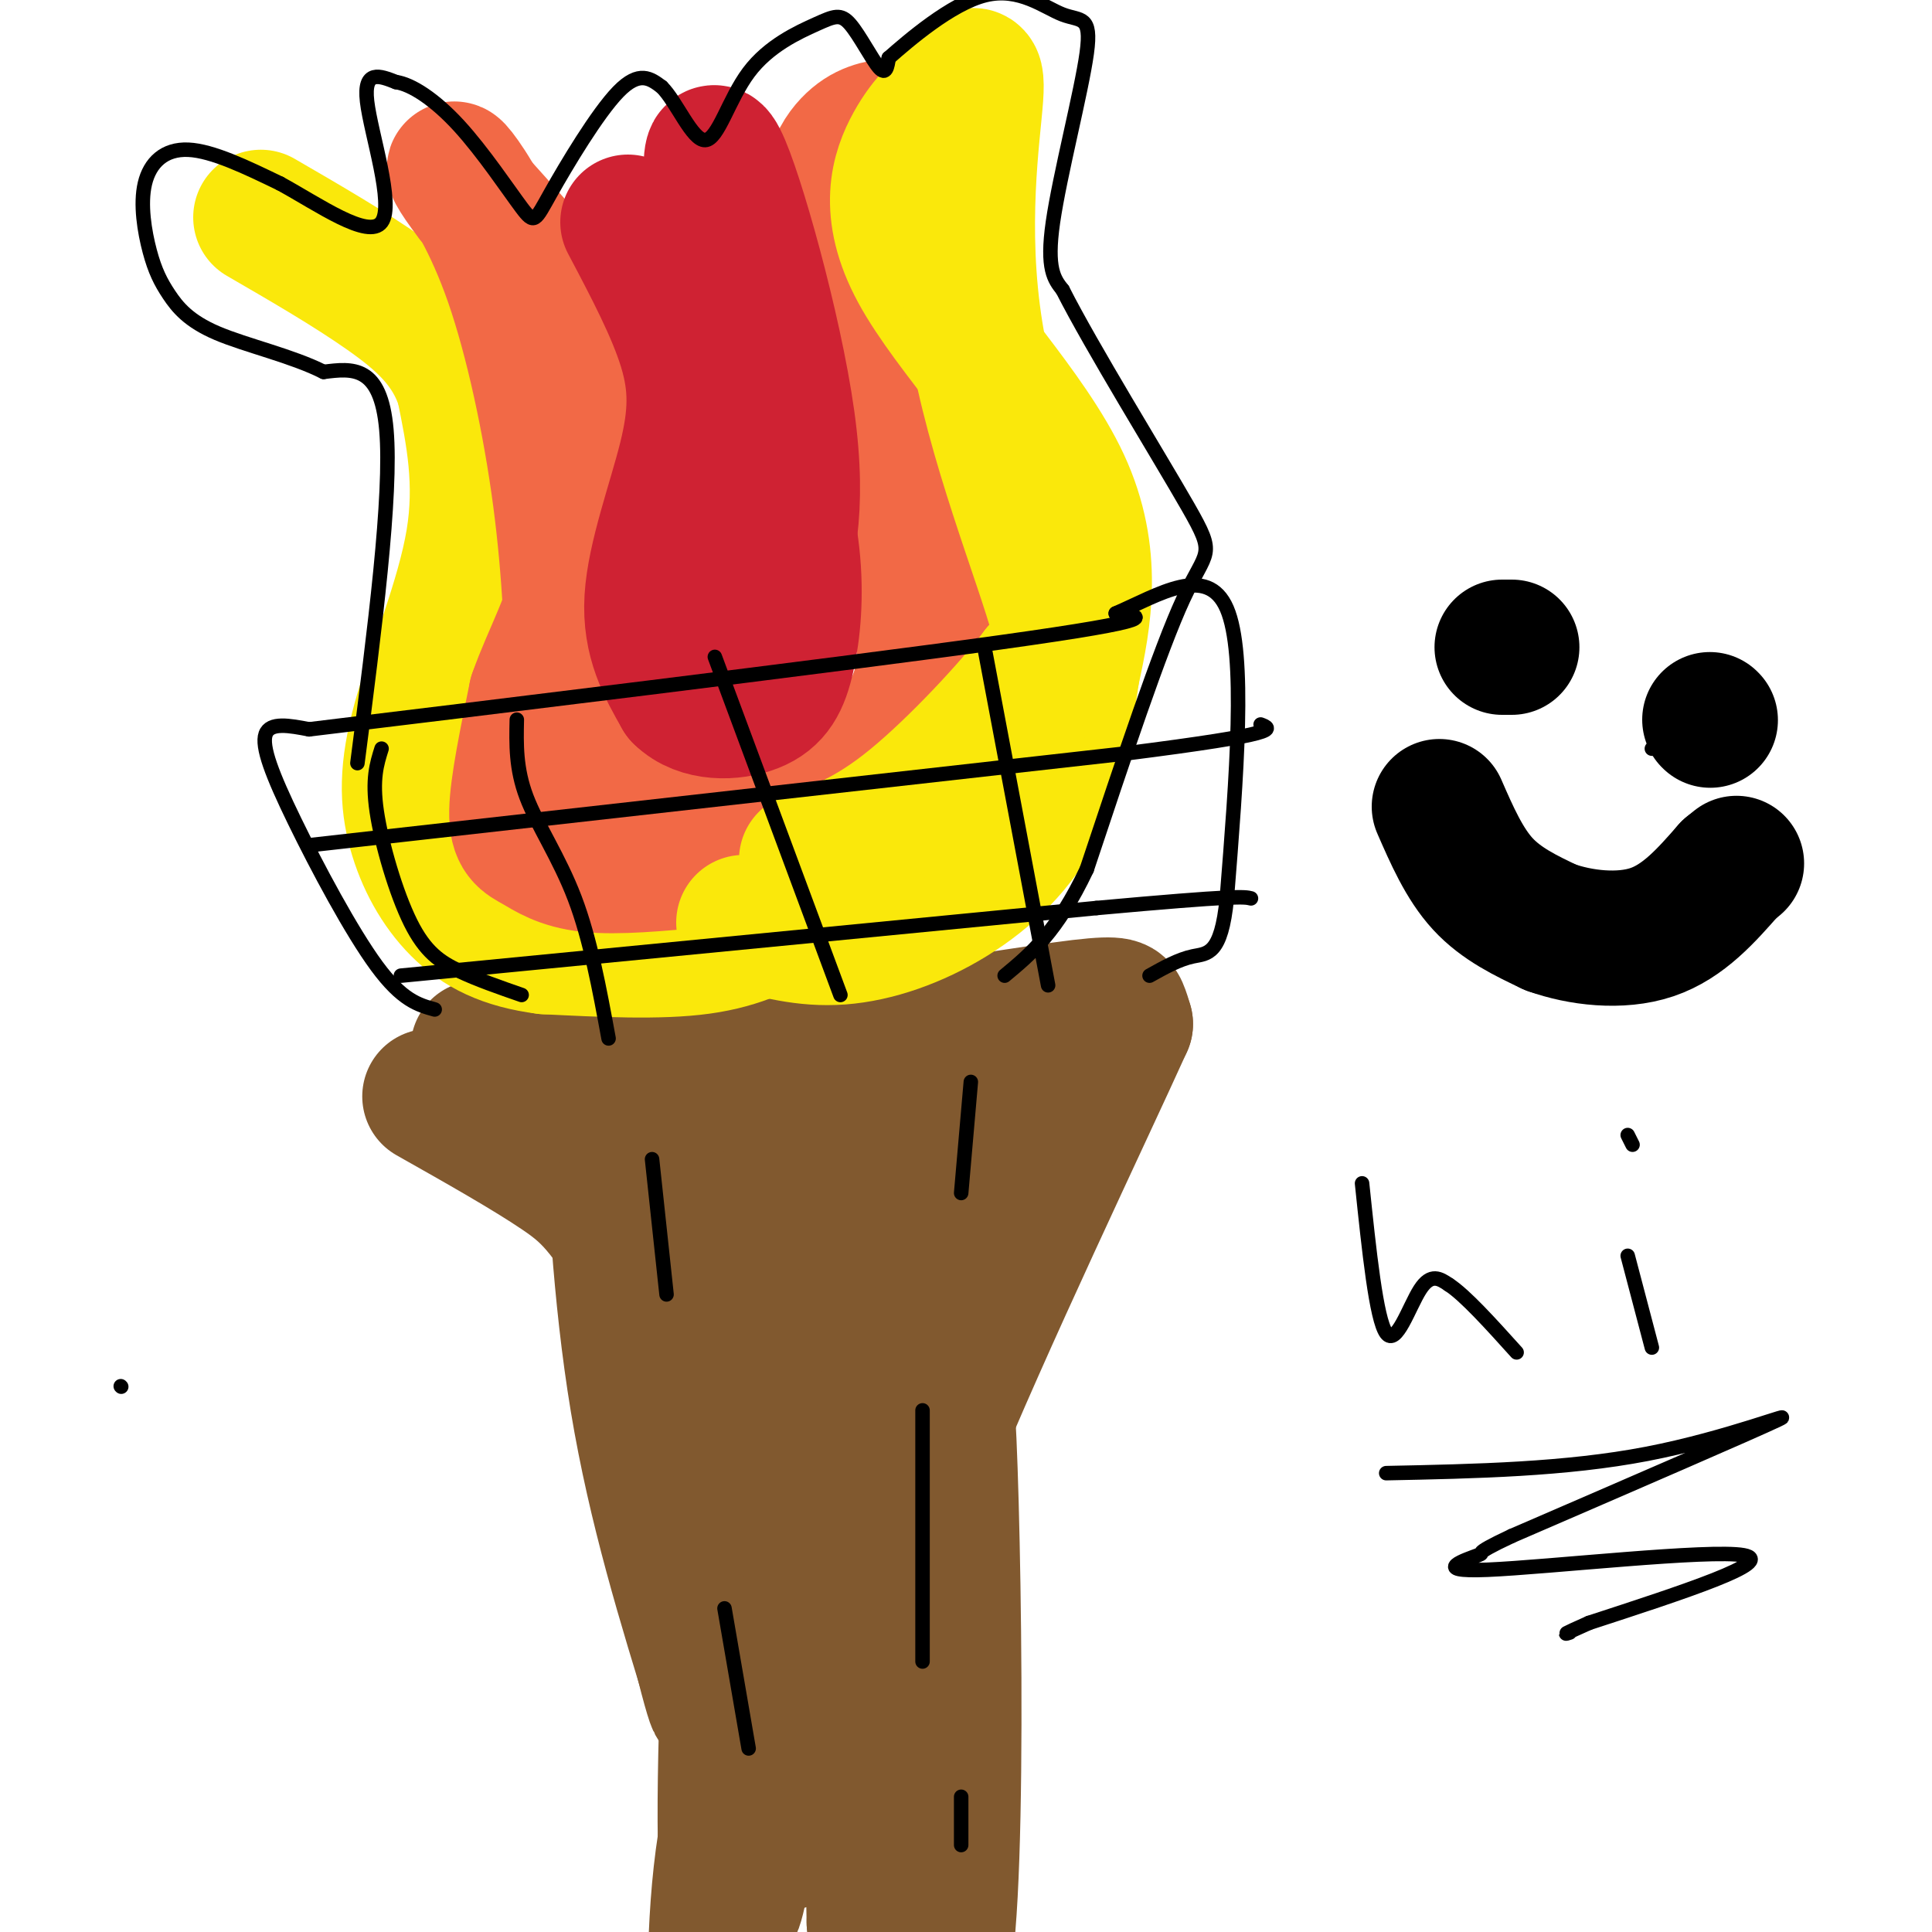 <svg viewBox='0 0 400 400' version='1.1' xmlns='http://www.w3.org/2000/svg' xmlns:xlink='http://www.w3.org/1999/xlink'><g fill='none' stroke='rgb(129,89,47)' stroke-width='28' stroke-linecap='round' stroke-linejoin='round'><path d='M99,217c0.000,0.000 66.000,-1.000 66,-1'/><path d='M165,216c21.952,-1.702 43.833,-5.458 55,-7c11.167,-1.542 11.619,-0.869 12,0c0.381,0.869 0.690,1.935 1,3'/><path d='M233,212c-8.244,18.244 -29.356,62.356 -41,91c-11.644,28.644 -13.822,41.822 -16,55'/><path d='M89,227c10.167,5.738 20.333,11.476 27,16c6.667,4.524 9.833,7.833 21,27c11.167,19.167 30.333,54.190 39,72c8.667,17.810 6.833,18.405 5,19'/><path d='M181,361c-4.126,-14.026 -16.940,-58.590 -28,-89c-11.060,-30.410 -20.367,-46.667 -22,-52c-1.633,-5.333 4.406,0.256 8,4c3.594,3.744 4.741,5.641 9,16c4.259,10.359 11.629,29.179 19,48'/><path d='M167,288c5.185,19.191 8.647,43.167 9,41c0.353,-2.167 -2.403,-30.479 -2,-55c0.403,-24.521 3.964,-45.253 7,-53c3.036,-7.747 5.548,-2.509 4,22c-1.548,24.509 -7.157,68.288 -9,84c-1.843,15.712 0.078,3.356 2,-9'/><path d='M178,318c3.125,-8.410 9.937,-24.935 16,-48c6.063,-23.065 11.377,-52.670 13,-57c1.623,-4.330 -0.446,16.616 -6,40c-5.554,23.384 -14.592,49.206 -15,41c-0.408,-8.206 7.813,-50.440 10,-67c2.187,-16.560 -1.661,-7.446 -7,-3c-5.339,4.446 -12.170,4.223 -19,4'/><path d='M170,228c-4.377,1.135 -5.819,1.971 -10,0c-4.181,-1.971 -11.099,-6.749 -16,-9c-4.901,-2.251 -7.783,-1.976 -10,-1c-2.217,0.976 -3.770,2.653 -5,3c-1.230,0.347 -2.139,-0.637 -2,11c0.139,11.637 1.325,35.896 5,58c3.675,22.104 9.837,42.052 16,62'/><path d='M148,352c0.766,4.418 -5.321,-15.537 -11,-52c-5.679,-36.463 -10.952,-89.432 -5,-67c5.952,22.432 23.129,120.266 29,143c5.871,22.734 0.435,-29.633 -5,-82'/><path d='M156,294c-0.488,-19.169 0.792,-26.091 0,-16c-0.792,10.091 -3.657,37.196 -5,65c-1.343,27.804 -1.164,56.308 1,52c2.164,-4.308 6.313,-41.429 11,-73c4.687,-31.571 9.910,-57.592 13,-44c3.090,13.592 4.045,66.796 5,120'/><path d='M181,398c0.783,-4.175 0.241,-74.614 2,-103c1.759,-28.386 5.820,-14.719 8,23c2.180,37.719 2.480,99.491 3,99c0.520,-0.491 1.260,-63.246 2,-126'/><path d='M196,291c1.171,10.739 3.098,100.588 -1,117c-4.098,16.412 -14.222,-40.611 -19,-67c-4.778,-26.389 -4.209,-22.143 -8,-12c-3.791,10.143 -11.940,26.184 -16,43c-4.060,16.816 -4.030,34.408 -4,52'/></g>
<g fill='none' stroke='rgb(250,232,11)' stroke-width='28' stroke-linecap='round' stroke-linejoin='round'><path d='M164,189c-5.250,2.917 -10.500,5.833 -19,7c-8.500,1.167 -20.250,0.583 -32,0'/><path d='M113,196c-8.514,-1.084 -13.798,-3.793 -18,-8c-4.202,-4.207 -7.322,-9.911 -9,-16c-1.678,-6.089 -1.913,-12.562 1,-23c2.913,-10.438 8.975,-24.839 11,-37c2.025,-12.161 0.012,-22.080 -2,-32'/><path d='M96,80c-2.711,-8.489 -8.489,-13.711 -16,-19c-7.511,-5.289 -16.756,-10.644 -26,-16'/></g>
<g fill='none' stroke='rgb(242,105,70)' stroke-width='28' stroke-linecap='round' stroke-linejoin='round'><path d='M145,178c-8.619,0.810 -17.238,1.619 -23,1c-5.762,-0.619 -8.667,-2.667 -11,-4c-2.333,-1.333 -4.095,-1.952 -4,-7c0.095,-5.048 2.048,-14.524 4,-24'/><path d='M111,144c2.785,-8.093 7.746,-16.324 10,-28c2.254,-11.676 1.799,-26.797 1,-36c-0.799,-9.203 -1.943,-12.486 -6,-18c-4.057,-5.514 -11.029,-13.257 -18,-21'/><path d='M98,41c-3.981,-5.137 -4.933,-7.480 -3,-5c1.933,2.480 6.751,9.783 11,22c4.249,12.217 7.928,29.348 10,45c2.072,15.652 2.536,29.826 3,44'/><path d='M119,147c1.137,8.346 2.481,7.212 4,9c1.519,1.788 3.214,6.498 11,9c7.786,2.502 21.664,2.794 28,3c6.336,0.206 5.129,0.325 9,-3c3.871,-3.325 12.820,-10.093 17,-17c4.180,-6.907 3.590,-13.954 3,-21'/><path d='M191,127c1.000,-5.223 2.000,-7.781 -2,-21c-4.000,-13.219 -13.000,-37.097 -16,-52c-3.000,-14.903 0.000,-20.829 3,-24c3.000,-3.171 6.000,-3.585 9,-4'/></g>
<g fill='none' stroke='rgb(207,34,51)' stroke-width='28' stroke-linecap='round' stroke-linejoin='round'><path d='M130,46c4.827,9.131 9.655,18.262 12,26c2.345,7.738 2.208,14.083 0,23c-2.208,8.917 -6.488,20.405 -7,29c-0.512,8.595 2.744,14.298 6,20'/><path d='M141,144c3.936,3.904 10.777,3.665 15,2c4.223,-1.665 5.829,-4.756 7,-10c1.171,-5.244 1.906,-12.641 1,-21c-0.906,-8.359 -3.453,-17.679 -6,-27'/><path d='M158,88c-2.447,-9.290 -5.563,-19.016 -8,-32c-2.437,-12.984 -4.195,-29.226 -1,-23c3.195,6.226 11.341,34.922 14,54c2.659,19.078 -0.171,28.539 -3,38'/><path d='M160,125c-0.956,8.444 -1.844,10.556 -4,12c-2.156,1.444 -5.578,2.222 -9,3'/></g>
<g fill='none' stroke='rgb(250,232,11)' stroke-width='28' stroke-linecap='round' stroke-linejoin='round'><path d='M154,191c6.345,1.774 12.690,3.548 20,3c7.310,-0.548 15.583,-3.417 23,-8c7.417,-4.583 13.976,-10.881 18,-19c4.024,-8.119 5.512,-18.060 7,-28'/><path d='M222,139c2.404,-10.880 4.912,-24.081 -2,-39c-6.912,-14.919 -23.246,-31.555 -30,-44c-6.754,-12.445 -3.930,-20.699 -1,-26c2.930,-5.301 5.965,-7.651 9,-10'/><path d='M198,20c2.582,-3.611 4.537,-7.638 4,0c-0.537,7.638 -3.568,26.941 0,49c3.568,22.059 13.734,46.874 17,59c3.266,12.126 -0.367,11.563 -4,11'/><path d='M215,139c-5.422,7.178 -16.978,19.622 -26,27c-9.022,7.378 -15.511,9.689 -22,12'/></g>
<g fill='none' stroke='rgb(0,0,0)' stroke-width='3' stroke-linecap='round' stroke-linejoin='round'><path d='M135,240c0.000,0.000 3.000,28.000 3,28'/><path d='M191,292c0.000,0.000 0.000,52.000 0,52'/><path d='M201,224c0.000,0.000 -2.000,23.000 -2,23'/><path d='M150,333c0.000,0.000 5.000,29.000 5,29'/><path d='M199,372c0.000,0.000 0.000,10.000 0,10'/><path d='M90,209c-3.381,-0.940 -6.762,-1.881 -12,-9c-5.238,-7.119 -12.333,-20.417 -17,-30c-4.667,-9.583 -6.905,-15.452 -6,-18c0.905,-2.548 4.952,-1.774 9,-1'/><path d='M64,151c32.111,-3.889 107.889,-13.111 143,-18c35.111,-4.889 29.556,-5.444 24,-6'/><path d='M231,127c8.844,-3.822 18.956,-10.378 23,-1c4.044,9.378 2.022,34.689 0,60'/><path d='M254,186c-1.156,11.822 -4.044,11.378 -7,12c-2.956,0.622 -5.978,2.311 -9,4'/><path d='M64,175c0.000,0.000 169.000,-19.000 169,-19'/><path d='M233,156c32.833,-4.167 30.417,-5.083 28,-6'/><path d='M83,202c0.000,0.000 144.000,-14.000 144,-14'/><path d='M227,188c29.333,-2.667 30.667,-2.333 32,-2'/><path d='M107,149c-0.111,5.067 -0.222,10.133 2,16c2.222,5.867 6.778,12.533 10,21c3.222,8.467 5.111,18.733 7,29'/><path d='M148,136c0.000,0.000 26.000,70.000 26,70'/><path d='M204,135c0.000,0.000 13.000,69.000 13,69'/><path d='M25,287c0.000,0.000 0.100,0.100 0.1,0.1'/><path d='M74,158c3.583,-27.750 7.167,-55.500 6,-69c-1.167,-13.500 -7.083,-12.750 -13,-12'/><path d='M67,77c-6.442,-3.278 -16.047,-5.473 -22,-8c-5.953,-2.527 -8.255,-5.387 -10,-8c-1.745,-2.613 -2.932,-4.979 -4,-9c-1.068,-4.021 -2.018,-9.698 -1,-14c1.018,-4.302 4.005,-7.229 9,-7c4.995,0.229 11.997,3.615 19,7'/><path d='M58,38c7.940,4.333 18.292,11.667 21,8c2.708,-3.667 -2.226,-18.333 -3,-25c-0.774,-6.667 2.613,-5.333 6,-4'/><path d='M82,17c3.129,0.428 7.952,3.499 13,9c5.048,5.501 10.322,13.433 13,17c2.678,3.567 2.759,2.768 6,-3c3.241,-5.768 9.640,-16.505 14,-21c4.360,-4.495 6.680,-2.747 9,-1'/><path d='M137,18c3.088,3.035 6.309,11.121 9,11c2.691,-0.121 4.854,-8.450 9,-14c4.146,-5.550 10.276,-8.323 14,-10c3.724,-1.677 5.041,-2.259 7,0c1.959,2.259 4.560,7.360 6,9c1.440,1.640 1.720,-0.180 2,-2'/><path d='M184,12c3.981,-3.504 12.934,-11.265 20,-13c7.066,-1.735 12.244,2.556 16,4c3.756,1.444 6.088,0.043 5,8c-1.088,7.957 -5.597,25.274 -7,35c-1.403,9.726 0.298,11.863 2,14'/><path d='M220,60c6.012,11.881 20.042,34.583 26,45c5.958,10.417 3.845,8.548 -1,19c-4.845,10.452 -12.423,33.226 -20,56'/><path d='M225,180c-6.167,13.000 -11.583,17.500 -17,22'/><path d='M79,155c-0.994,3.161 -1.988,6.321 -1,13c0.988,6.679 3.958,16.875 7,23c3.042,6.125 6.155,8.179 10,10c3.845,1.821 8.423,3.411 13,5'/><path d='M313,142c5.589,-3.262 11.179,-6.524 12,-6c0.821,0.524 -3.125,4.833 -6,6c-2.875,1.167 -4.679,-0.810 -5,-2c-0.321,-1.190 0.839,-1.595 2,-2'/><path d='M348,146c0.000,0.000 0.100,0.100 0.1,0.1'/><path d='M344,155c0.000,0.000 0.000,-2.000 0,-2'/><path d='M344,153c0.000,-0.333 0.000,-0.167 0,0'/><path d='M342,155c0.000,0.000 6.000,0.000 6,0'/><path d='M348,155c0.667,0.000 -0.667,0.000 -2,0'/></g>
<g fill='none' stroke='rgb(0,0,0)' stroke-width='28' stroke-linecap='round' stroke-linejoin='round'><path d='M311,134c0.000,0.000 2.000,0.000 2,0'/><path d='M354,149c0.000,0.000 0.100,0.100 0.1,0.1'/><path d='M298,167c2.583,5.917 5.167,11.833 9,16c3.833,4.167 8.917,6.583 14,9'/><path d='M321,192c6.133,2.200 14.467,3.200 21,1c6.533,-2.200 11.267,-7.600 16,-13'/><path d='M358,180c2.667,-2.167 1.333,-1.083 0,0'/></g>
<g fill='none' stroke='rgb(0,0,0)' stroke-width='3' stroke-linecap='round' stroke-linejoin='round'><path d='M282,245c1.467,14.067 2.933,28.133 5,31c2.067,2.867 4.733,-5.467 7,-9c2.267,-3.533 4.133,-2.267 6,-1'/><path d='M300,266c3.333,2.167 8.667,8.083 14,14'/><path d='M337,260c0.000,0.000 5.000,19.000 5,19'/><path d='M337,235c0.000,0.000 1.000,2.000 1,2'/><path d='M287,305c18.578,-0.378 37.156,-0.756 54,-4c16.844,-3.244 31.956,-9.356 27,-7c-4.956,2.356 -29.978,13.178 -55,24'/><path d='M313,318c-9.268,4.344 -4.938,3.206 -7,4c-2.062,0.794 -10.517,3.522 2,3c12.517,-0.522 46.005,-4.292 53,-3c6.995,1.292 -12.502,7.646 -32,14'/><path d='M329,336c-6.000,2.667 -5.000,2.333 -4,2'/></g>
</svg>